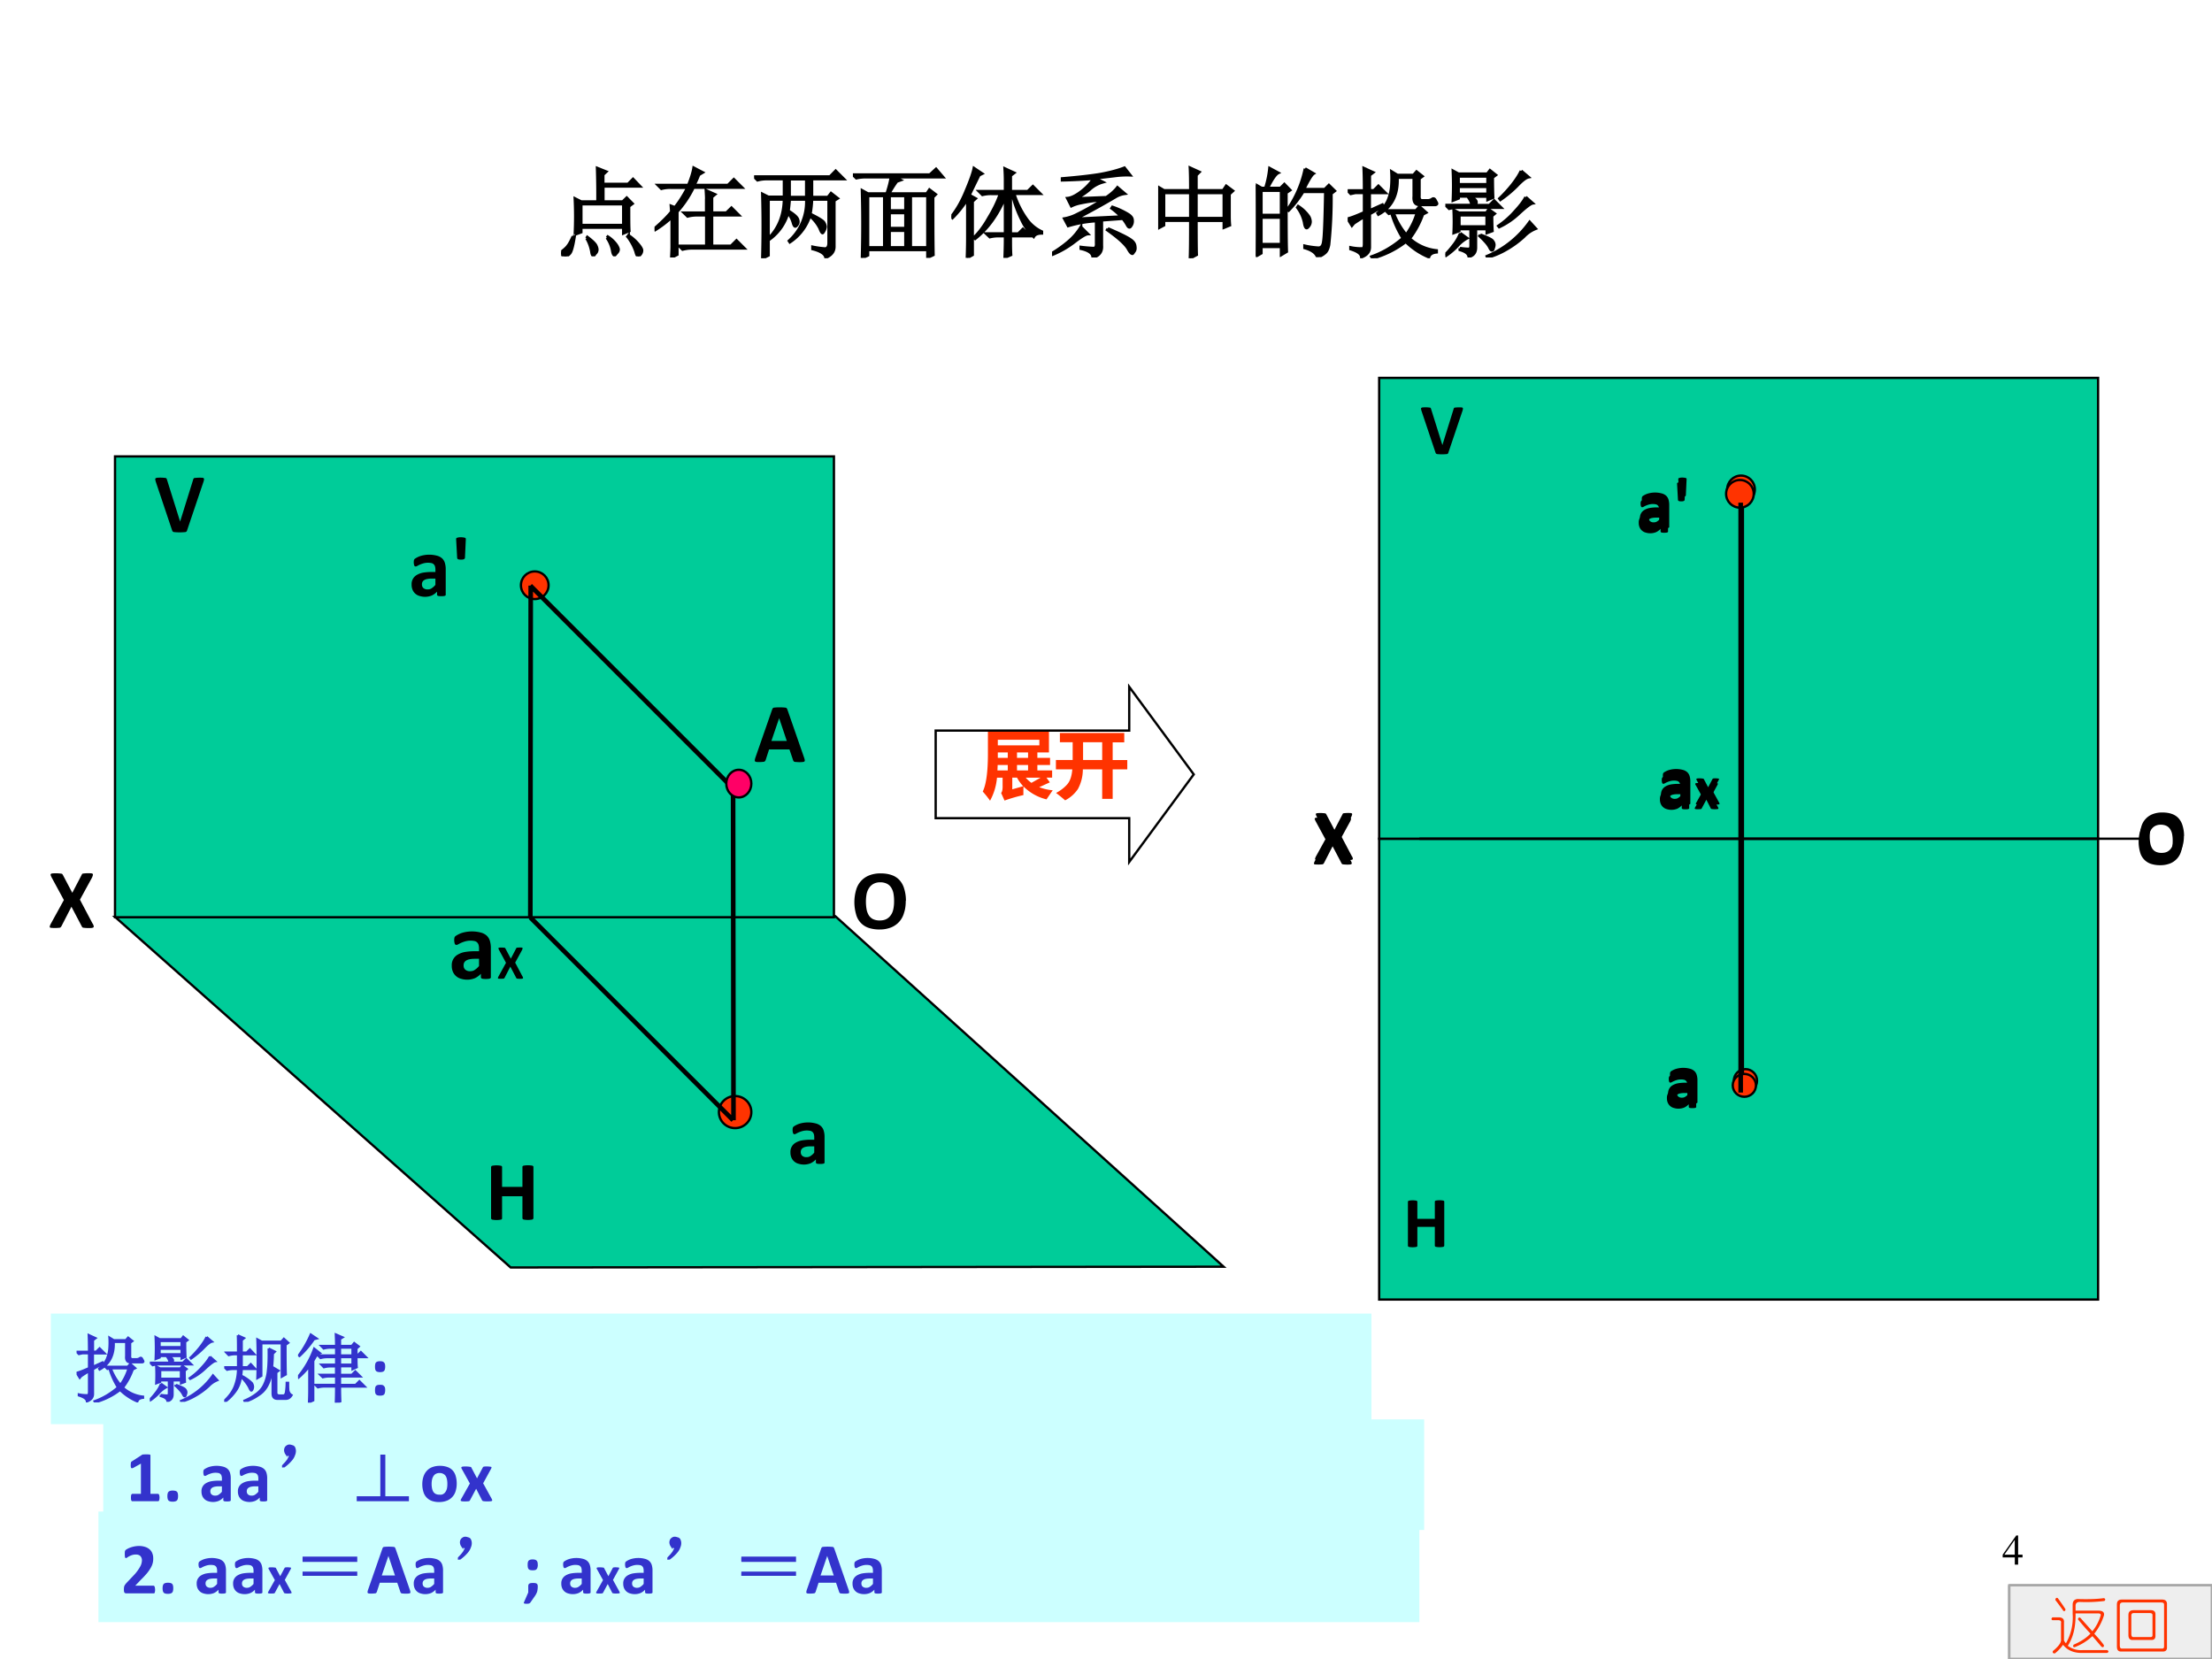 <svg xmlns="http://www.w3.org/2000/svg" xmlns:xlink="http://www.w3.org/1999/xlink" width="960" height="720" viewBox="0 0 720 540"><rect x="0" y="0" width="720" height="540" fill="#333333" stroke="none"/><g data-name="Artifact"><clipPath id="a"><path fill-rule="evenodd" d="M0 540h720V0H0Z"/></clipPath><g clip-path="url(#a)"><path fill="#fff" fill-rule="evenodd" d="M0 540h720V0H0Z"/></g></g><g data-name="P"><path fill="#0c9" fill-rule="evenodd" d="m37.44 298.45 128.78 114.11 232.06-.25L271.87 298.2l-234.43.25Z"/><path fill="none" stroke="#000" stroke-miterlimit="10" stroke-width=".75" d="m37.44 298.45 128.78 114.11 232.06-.25L271.87 298.2l-234.43.25Z"/></g><g data-name="P"><path fill="#0c9" fill-rule="evenodd" d="M37.44 298.56h234v-150h-234Z"/><path fill="none" stroke="#000" stroke-miterlimit="10" stroke-width=".75" d="M37.44 298.56h234v-150h-234Z"/></g><g data-name="Span"><clipPath id="b"><path fill-rule="evenodd" d="M0 540h720V0H0Z"/></clipPath><g clip-path="url(#b)"><symbol id="c"><path d="M.493.02A.013.013 0 0 0 .49.013.02.02 0 0 0 .48.005a.266.266 0 0 0-.102 0 .024.024 0 0 0-.01.007.014.014 0 0 0-.003.009v.255H.128V.02A.014.014 0 0 0 .125.01a.02.02 0 0 0-.01-.006.271.271 0 0 0-.102 0 .024.024 0 0 0-.01.007A.014.014 0 0 0 0 .02v.596l.003.009a.024.024 0 0 0 .01.006.28.28 0 0 0 .102 0 .02.02 0 0 0 .01-.006.014.014 0 0 0 .003-.009V.385h.237v.232c0 .003 0 .006.003.009a.024.024 0 0 0 .01.006.285.285 0 0 0 .102 0A.02.02 0 0 0 .49.626.013.013 0 0 0 .493.617V.021Z"/></symbol><use xlink:href="#c" transform="matrix(27.96 0 0 -27.96 159.845 397.092)"/></g></g><g data-name="Span"><clipPath id="d"><path fill-rule="evenodd" d="M0 540h720V0H0Z"/></clipPath><g clip-path="url(#d)"><symbol id="e"><path d="M.372.025A.044.044 0 0 0 .366.012.027.027 0 0 0 .353.004a.64.64 0 0 0-.137 0 .043.043 0 0 0-.01.005A.025.025 0 0 0 .2.016a.097.097 0 0 0-.004.01l-.188.56a.17.17 0 0 0-.007.029C0 .622 0 .627.006.63c.004.003.01.006.02.006A.439.439 0 0 0 .123.633C.127.632.13.63.132.626A.062.062 0 0 0 .137.614L.29.126l.151.485c.001.006.003.01.005.014a.02.02 0 0 0 .01.008.517.517 0 0 0 .091.003C.556.636.562.633.565.63.568.625.57.62.568.613A.16.16 0 0 0 .561.586L.372.026Z"/></symbol><use xlink:href="#e" transform="matrix(27.96 0 0 -27.96 50.517 173.292)"/></g></g><g data-name="Span"><clipPath id="f"><path fill-rule="evenodd" d="M0 540h720V0H0Z"/></clipPath><g clip-path="url(#f)"><symbol id="g"><path d="M.598.334c0-.052-.006-.099-.02-.14A.253.253 0 0 0 .425.023.355.355 0 0 0 .295 0a.395.395 0 0 0-.13.019.225.225 0 0 0-.146.16A.512.512 0 0 0 .02.46a.254.254 0 0 0 .153.17.353.353 0 0 0 .132.023c.048 0 .09-.006.127-.019A.22.22 0 0 0 .523.577a.251.251 0 0 0 .056-.1A.472.472 0 0 0 .6.334M.462.328a.479.479 0 0 1-.007.09.19.19 0 0 1-.027.07.123.123 0 0 1-.05.045A.17.17 0 0 1 .3.549.158.158 0 0 1 .22.53a.143.143 0 0 1-.05-.048.2.2 0 0 1-.028-.07.507.507 0 0 1 0-.177.2.2 0 0 1 .026-.07.123.123 0 0 1 .05-.045.18.18 0 0 1 .078-.015c.032 0 .058.006.08.018a.142.142 0 0 1 .05.047c.014.02.023.044.028.07a.428.428 0 0 1 .008.087Z"/></symbol><use xlink:href="#g" transform="matrix(27.96 0 0 -27.96 278.102 302.544)"/></g></g><g data-name="Span"><clipPath id="h"><path fill-rule="evenodd" d="M0 540h720V0H0Z"/></clipPath><g clip-path="url(#h)"><symbol id="i"><path d="M.502.051A.13.13 0 0 0 .513.024C.515.017.514.012.51.008.506.005.5.002.49.001a.47.47 0 0 0-.1.003.024.024 0 0 0-.01.006.035.035 0 0 0-.006.01l-.12.228L.137.02A.046.046 0 0 0 .129.01.024.024 0 0 0 .12.004.5.5 0 0 0 .022.002c-.01 0-.016.003-.02.006C.002.012 0 .018.003.024A.146.146 0 0 0 .014.05l.152.276-.141.26a.229.229 0 0 0-.012.027C.01.621.012.627.015.63.02.633.026.636.036.636a.477.477 0 0 0 .1-.003C.143.632.147.63.148.627a.046.046 0 0 0 .007-.01L.264.41l.109.209a.064.064 0 0 0 .005.01.02.02 0 0 0 .01.005.478.478 0 0 0 .093.003c.01 0 .016-.003.02-.006C.505.626.505.62.503.614a.154.154 0 0 0-.01-.028L.353.33.501.05Z"/></symbol><use xlink:href="#i" transform="matrix(27.96 0 0 -27.96 16.15 302.072)"/></g></g><g data-name="P"><path fill="#f30" fill-rule="evenodd" d="M169.56 190.5c0-2.49 2.01-4.5 4.5-4.5s4.5 2.01 4.5 4.5-2.01 4.5-4.5 4.5-4.5-2.01-4.5-4.5Z"/><path fill="none" stroke="#000" stroke-miterlimit="10" stroke-width=".75" d="M169.56 190.5c0-2.49 2.01-4.5 4.5-4.5s4.5 2.01 4.5 4.5-2.01 4.5-4.5 4.5-4.5-2.01-4.5-4.5Z"/></g><g data-name="P"><path fill="#f30" fill-rule="evenodd" d="M234 361.98c0-2.88 2.36-5.22 5.28-5.22 2.92 0 5.28 2.34 5.28 5.22s-2.36 5.22-5.28 5.22c-2.92 0-5.28-2.34-5.28-5.22Z"/><path fill="none" stroke="#000" stroke-miterlimit="10" stroke-width=".75" d="M234 361.98c0-2.88 2.36-5.22 5.28-5.22 2.92 0 5.28 2.34 5.28 5.22s-2.36 5.22-5.28 5.22c-2.92 0-5.28-2.34-5.28-5.22Z"/></g><path fill="none" stroke="#000" stroke-miterlimit="10" stroke-width="1.5" d="m172.62 190.62 66 66M238.62 256.62l.13 108M238.62 364.62l-66-66M172.62 298.62l.13-108" data-name="P"/><g data-name="Span"><clipPath id="j"><path fill-rule="evenodd" d="M0 540h720V0H0Z"/></clipPath><g clip-path="url(#j)"><symbol id="k"><path d="M.738 0H.562L.505.173H.23L.175 0H0l.277.756h.19L.736 0m-.27.298L.381.56A.291.291 0 0 0 .37.626H.365A.28.28 0 0 0 .352.562L.266.298h.201Z"/></symbol><use xlink:href="#k" fill="#33c" transform="matrix(27.96 0 0 -27.96 35.876 457.824)"/></g></g><g data-name="Span"><clipPath id="l"><path fill-rule="evenodd" d="M0 540h720V0H0Z"/></clipPath><g clip-path="url(#l)"><symbol id="m"><path d="M.11.688H.4v.284h.138V.89h.41V.767h-.41V.688h.33v-.37H.11v.37M.726.57H.253V.437h.473v.132M.849.296C.889.218.927.14.962.062L.84.014C.8.102.765.18.73.247L.85.296M.115.288l.12-.05A3.635 3.635 0 0 0 .115 0L0 .06c.045.08.083.156.115.228M.624.281A4.09 4.09 0 0 0 .71.076L.582.037C.558.108.532.177.504.243l.12.038m-.23-.01c.03-.08.055-.15.074-.21L.34.03C.314.116.29.186.27.24L.394.27Z"/></symbol><symbol id="n"><path d="M.143.95.288.926.244.794H.41v-.19C.463.69.513.807.56.95L.696.916A2.43 2.43 0 0 0 .65.789h.252L.891.227A.472.472 0 0 0 .874.1a.134.134 0 0 0-.04-.06A.154.154 0 0 0 .76.01 1.593 1.593 0 0 0 .55 0a.852.852 0 0 1-.036.147C.562.145.614.143.667.143c.016 0 .03.001.041.005.011.004.02.009.028.016A.057.057 0 0 1 .75.19a.97.97 0 0 1 .006.12l.005.2.002.151h-.17A2.121 2.121 0 0 0 .525.527c-.03.02-.069.04-.115.06V.006H.274v.07H.136V0H0v.794h.103c.019.064.032.116.04.155M.274.666H.136V.499h.138v.167M.136.204h.138v.167H.136V.204m.427.339C.61.487.661.419.715.339L.592.257C.542.338.495.407.45.465l.113.078Z"/></symbol><symbol id="o"><path d="M.955.73A3.014 3.014 0 0 0 .703.507.974.974 0 0 1 .976.232 1.185 1.185 0 0 1 .894.094a1.037 1.037 0 0 0-.328.42v-.35c0-.045-.01-.08-.03-.107A.124.124 0 0 0 .455.01 1.293 1.293 0 0 0 .264 0C.254.055.242.105.229.152.275.147.322.145.369.145.408.145.43.17.43.22v.727h.135V.785a1.32 1.32 0 0 1 .07-.163c.08.07.149.14.208.205L.955.73M.38.742V.624a.946.946 0 0 0-.31-.547A1.177 1.177 0 0 1 0 .215c.118.1.202.234.25.398H.033v.13H.38Z"/></symbol><symbol id="p"><path d="M0 .433h.397V.79H.043V.92h.863V.79h-.36V.433h.403v-.13H.546V0H.397v.304H0v.129m.057.27.102.07C.222.7.286.618.354.53L.235.452C.17.552.11.635.057.703m.851-.01A4.741 4.741 0 0 0 .69.45L.59.53C.666.608.734.69.794.771L.908.693Z"/></symbol><symbol id="q"><path d="M.014.795h.105v.172h.126V.795H.34V.668H.245V.521L.333.54A1.724 1.724 0 0 1 .329.412L.245.392V.137A.155.155 0 0 0 .22.047C.202.022.143.01.042.007a1.942 1.942 0 0 1-.033.134.742.742 0 0 1 .056-.003c.023 0 .037.003.044.01.007.006.01.019.01.038V.36L.014.334 0 .474l.12.022v.172H.013v.127M.966.738A1.507 1.507 0 0 1 .94.618H.82C.784.617.758.625.74.643.723.66.715.687.715.723v.092H.558A.268.268 0 0 0 .43.573a2.845 2.845 0 0 1-.104.084.23.23 0 0 1 .085.09.46.46 0 0 1 .02.188h.41V.782c0-.024.01-.038.026-.041A.535.535 0 0 1 .966.738M.91.566V.448A.774.774 0 0 0 .748.224 1.05 1.05 0 0 1 .97.136a2.048 2.048 0 0 1-.097-.13 1.055 1.055 0 0 0-.238.127A1.125 1.125 0 0 0 .36 0C.341.03.313.07.273.124.37.15.454.183.525.222.475.269.43.32.39.379l.105.064A.701.701 0 0 1 .636.297a.51.51 0 0 1 .123.148H.365v.121h.546Z"/></symbol><symbol id="r"><path d="M.578.768C.682.825.777.89.861.966L.95.874C.848.787.75.714.651.655a1.344 1.344 0 0 1-.073.113M.014.587H.25l-.011.04H.055V.93h.503V.627H.365L.37.587h.241V.493H.014v.094m.435.267H.164V.813H.45v.04m0-.15v.041H.164v-.04H.45M.58.455c.11.068.216.152.316.252l.09-.093A2.421 2.421 0 0 0 .656.342C.632.382.606.42.578.456M0 .101c.052.043.1.091.143.143l.08-.063A1.526 1.526 0 0 0 .168.119L.221.115c.027 0 .04.018.04.055v.076H.073v.211h.469v-.21H.373V.13A.127.127 0 0 0 .356.059.07.07 0 0 0 .311.026.72.72 0 0 0 .183.021a1.604 1.604 0 0 1-.02.093A1.693 1.693 0 0 0 .07.024L0 .1m.432.226v.049h-.25V.327h.25M.403.181l.07.064A4.79 4.79 0 0 0 .59.138C.696.214.796.303.89.405L.984.31A2.28 2.28 0 0 0 .643 0a1.28 1.28 0 0 1-.078.104L.515.059C.478.105.44.146.404.18Z"/></symbol><use xlink:href="#m" fill="#33c" transform="matrix(27.96 0 0 -27.96 57.23 461.77)"/><use xlink:href="#n" fill="#33c" transform="matrix(27.96 0 0 -27.96 86.146 461.196)"/><use xlink:href="#o" fill="#33c" transform="matrix(27.96 0 0 -27.96 112.905 461.196)"/><use xlink:href="#p" fill="#33c" transform="matrix(27.96 0 0 -27.96 141.357 461.36)"/><use xlink:href="#q" fill="#33c" transform="matrix(27.96 0 0 -27.96 168.989 461.606)"/><use xlink:href="#r" fill="#33c" transform="matrix(27.96 0 0 -27.96 196.73 461.77)"/></g></g><g data-name="Span"><clipPath id="s"><path fill-rule="evenodd" d="M0 540h720V0H0Z"/></clipPath><g clip-path="url(#s)"><symbol id="t"><path d="M-2147483500-2147483500Z"/></symbol><use xlink:href="#t" fill="#33c" transform="matrix(27.96 0 0 -27.96 60043638000 -60043638000)"/></g></g><g data-name="Span"><clipPath id="u"><path fill-rule="evenodd" d="M0 540h720V0H0Z"/></clipPath><g clip-path="url(#u)"><symbol id="v"><path d="M1.08 0H0v.111h1.08V0Z"/></symbol><use xlink:href="#v" fill="#33c" transform="matrix(27.96 0 0 -27.96 233.14 451.285)"/><use xlink:href="#v" fill="#33c" transform="matrix(27.96 0 0 -27.96 263.38 451.285)"/></g></g><g data-name="Span"><clipPath id="w"><path fill-rule="evenodd" d="M0 540h720V0H0Z"/></clipPath><g clip-path="url(#w)"><symbol id="x"><path d="M.398.026a.013.013 0 0 0-.005-.01A.032.032 0 0 0 .377.01a.178.178 0 0 0-.03-.002.19.19 0 0 0-.033.002A.027.027 0 0 0 .3.016a.015.015 0 0 0-.004.01v.035A.197.197 0 0 0 .235.016.21.21 0 0 0 .095.01a.124.124 0 0 0-.083.07A.15.15 0 0 0 0 .143a.121.121 0 0 0 .06.112.22.22 0 0 0 .073.027C.163.287.196.29.235.29h.042v.026a.129.129 0 0 1-.004.036.055.055 0 0 1-.04.041A.205.205 0 0 1 .14.391a.32.32 0 0 1-.073-.03.044.044 0 0 0-.02-.007.016.016 0 0 0-.01.003.029.029 0 0 0-.007.01.132.132 0 0 0-.003.06.035.035 0 0 0 .01.016A.262.262 0 0 0 .1.475.35.35 0 0 0 .293.48a.144.144 0 0 0 .06-.03.118.118 0 0 0 .034-.054.25.25 0 0 0 .01-.078V.026m-.12.187H.23A.252.252 0 0 1 .18.208.097.097 0 0 1 .146.195a.056.056 0 0 1-.02-.021A.065.065 0 0 1 .12.146C.12.127.126.113.137.103A.07.07 0 0 1 .186.087C.203.087.219.09.233.1.248.11.263.122.277.14v.074Z"/></symbol><use xlink:href="#x" fill="#33c" transform="matrix(27.96 0 0 -27.96 294.61 458.138)"/></g></g><g data-name="Span"><clipPath id="y"><path fill-rule="evenodd" d="M0 540h720V0H0Z"/></clipPath><g clip-path="url(#y)"><use xlink:href="#k" fill="#33c" transform="matrix(27.96 0 0 -27.96 35.876 508.224)"/></g></g><g data-name="Span"><clipPath id="z"><path fill-rule="evenodd" d="M0 540h720V0H0Z"/></clipPath><g clip-path="url(#z)"><symbol id="A"><path d="M0 .134h.143v.483h.144V.134h.17v.59H.038v.133h.886V.724H.604V.51H.89V.377H.604V.134h.353V0H0v.134Z"/></symbol><symbol id="B"><path d="M0 .91h.942V.8H.527A3.156 3.156 0 0 0 .482.705h.409V0H.766v.05H.178V0H.053v.704h.274c.012.03.024.063.035.097H0v.11M.766.595H.675V.159h.09v.437M.179.159h.086v.437H.178V.159m.209.358h.165v.079H.387v-.08m0-.177h.165v.079H.387v-.08m0-.179h.165V.24H.387V.16Z"/></symbol><use xlink:href="#m" fill="#33c" transform="matrix(27.96 0 0 -27.96 57.23 512.17)"/><use xlink:href="#n" fill="#33c" transform="matrix(27.96 0 0 -27.96 86.146 511.596)"/><use xlink:href="#A" fill="#33c" transform="matrix(27.96 0 0 -27.96 113.233 510.64)"/><use xlink:href="#B" fill="#33c" transform="matrix(27.96 0 0 -27.96 141.384 511.842)"/><use xlink:href="#q" fill="#33c" transform="matrix(27.96 0 0 -27.96 168.989 512.006)"/><use xlink:href="#r" fill="#33c" transform="matrix(27.96 0 0 -27.96 196.73 512.17)"/></g></g><g data-name="Span"><clipPath id="C"><path fill-rule="evenodd" d="M0 540h720V0H0Z"/></clipPath><g clip-path="url(#C)"><use xlink:href="#t" fill="#33c" transform="matrix(27.96 0 0 -27.96 60043638000 -60043638000)"/></g></g><g data-name="Span"><clipPath id="D"><path fill-rule="evenodd" d="M0 540h720V0H0Z"/></clipPath><g fill="#33c" clip-path="url(#D)"><use xlink:href="#v" transform="matrix(27.96 0 0 -27.96 233.14 501.685)"/><use xlink:href="#v" transform="matrix(27.96 0 0 -27.96 263.38 501.685)"/></g></g><g data-name="Span"><clipPath id="E"><path fill-rule="evenodd" d="M0 540h720V0H0Z"/></clipPath><g clip-path="url(#E)"><use xlink:href="#x" fill="#33c" transform="matrix(27.96 0 0 -27.96 294.61 508.538)"/></g></g><g data-name="Span"><clipPath id="F"><path fill-rule="evenodd" d="M0 540h720V0H0Z"/></clipPath><g clip-path="url(#F)"><symbol id="G"><path d="M.196.234.098 0H0l.06.234h.136Z"/></symbol><use xlink:href="#G" fill="#33c" transform="matrix(27.96 0 0 -27.96 309.12 493.261)"/></g></g><g data-name="P"><path fill="#f06" fill-rule="evenodd" d="M236.4 255.06c0-2.49 1.83-4.5 4.08-4.5s4.08 2.01 4.08 4.5-1.83 4.5-4.08 4.5-4.08-2.01-4.08-4.5Z"/><path fill="none" stroke="#000" stroke-miterlimit="10" stroke-width=".75" d="M236.4 255.06c0-2.49 1.83-4.5 4.08-4.5s4.08 2.01 4.08 4.5-1.83 4.5-4.08 4.5-4.08-2.01-4.08-4.5Z"/></g><g data-name="Span"><clipPath id="H"><path fill-rule="evenodd" d="M0 540h720V0H0Z"/></clipPath><g clip-path="url(#H)"><symbol id="I"><path d="M.103.02C.103.018.103.015.1.012A.017.017 0 0 0 .093.005.058.058 0 0 0 .078 0a.185.185 0 0 0-.043 0 .058.058 0 0 0-.013.004.017.017 0 0 0-.008.007.025.025 0 0 0-.002.009L0 .239c0 .003 0 .006.003.009a.024.024 0 0 0 .01.006l.018.004A.211.211 0 0 0 .1.254a.02.02 0 0 0 .01-.006.013.013 0 0 0 .003-.01L.103.022Z"/></symbol><use xlink:href="#x" transform="matrix(27.96 0 0 -27.96 133.98 194.284)"/><use xlink:href="#I" transform="matrix(27.96 0 0 -27.96 148.466 182.12)"/></g></g><g data-name="Span"><clipPath id="J"><path fill-rule="evenodd" d="M0 540h720V0H0Z"/></clipPath><g clip-path="url(#J)"><use xlink:href="#x" transform="matrix(27.96 0 0 -27.96 257.29 379.084)"/></g></g><g data-name="Span"><clipPath id="K"><path fill-rule="evenodd" d="M0 540h720V0H0Z"/></clipPath><g clip-path="url(#K)"><symbol id="L"><path d="M.575.05A.17.17 0 0 0 .582.024C.583.016.582.01.578.007.575.004.568.002.56.001a.373.373 0 0 0-.077 0 .1.1 0 0 0-.02.002.02.02 0 0 0-.01.007.033.033 0 0 0-.006.01L.404.147H.167L.127.023A.039.039 0 0 0 .12.012a.021.021 0 0 0-.01-.008.46.46 0 0 0-.089-.003C.014.002.008.005.004.008.001.012 0 .018.001.024a.16.16 0 0 0 .007.028l.195.56c.002.006.004.01.007.013a.022.022 0 0 0 .012.008.65.65 0 0 0 .136 0C.365.632.37.63.372.625A.044.044 0 0 0 .38.611L.575.05m-.29.463L.194.246h.179l-.09.268Z"/></symbol><use xlink:href="#L" transform="matrix(27.984 0 0 -27.984 245.658 248.052)"/></g></g><g data-name="Span"><clipPath id="M"><path fill-rule="evenodd" d="M0 540h720V0H0Z"/></clipPath><g clip-path="url(#M)"><use xlink:href="#x" transform="matrix(32.04 0 0 -32.04 147.05 318.91)"/></g></g><g data-name="Span"><clipPath id="N"><path fill-rule="evenodd" d="M0 540h720V0H0Z"/></clipPath><g clip-path="url(#N)"><use xlink:href="#i" transform="matrix(15.96 0 0 -15.96 162.053 318.597)"/></g></g><g data-name="Span"><clipPath id="O"><path fill-rule="evenodd" d="M0 540h720V0H0Z"/></clipPath><g clip-path="url(#O)"><symbol id="P"><path d="M.203.531V.316h.43v.215h-.43M.141.223a3.707 3.707 0 0 1 0 .363L.203.555h.168a8.9 8.9 0 0 1-.004.34l.09-.036L.426.83V.733H.68l.05.051L.8.711H.427V.555h.199l.04.039.058-.059L.688.508c0-.123 0-.206.003-.25L.633.234v.059h-.43V.246L.141.223M.12.203h.016C.12.102.104.043.086.027.07.01.056 0 .043 0 .035 0 .026.004.016.012.006.017 0 .023 0 .032c0 .007.007.016.02.027.023.018.04.035.05.05.013.016.03.047.051.094m.137-.02.008.012C.32.154.35.124.356.105A.09.09 0 0 0 .366.07a.052.052 0 0 0-.02-.043C.338.014.332.007.329.007c-.01 0-.017.014-.02.04a.405.405 0 0 1-.05.137m.207.004.008.011a.313.313 0 0 0 .09-.086C.576.093.582.078.582.07.582.057.576.044.562.031.552.018.546.011.543.011.533.012.525.028.52.06a.327.327 0 0 1-.055.129m.21.011.009.012A.441.441 0 0 0 .789.117C.81.091.82.072.82.06a.063.063 0 0 0-.015-.04C.795.008.788 0 .785 0c-.01 0-.02.016-.027.047a.521.521 0 0 1-.082.152Z"/></symbol><symbol id="Q"><path d="M.172.465.168.523.207.508C.251.562.294.63.336.71H.164A.355.355 0 0 1 .07.699L.035.734h.309c.028.07.047.13.054.176l.09-.047L.45.84A.904.904 0 0 0 .402.734h.344l.059.059.082-.082H.395A1.056 1.056 0 0 0 .23.465V.03L.172 0c.002.042.004.08.004.113V.41A1.077 1.077 0 0 0 .008.281L0 .293c.078.068.135.125.172.172m.355.117C.527.6.526.632.523.68l.09-.04L.582.614v-.16H.73l.051.05L.855.43H.582V.117h.195l.055.055L.91.094H.38A.355.355 0 0 1 .285.082L.25.117h.277V.43H.43A.355.355 0 0 1 .336.418L.3.453h.226v.129Z"/></symbol><symbol id="R"><path d="M.145.598V.03L.085 0a11.778 11.778 0 0 1 0 .652l.06-.03h.16v.183H.129A.355.355 0 0 1 .035.793L0 .828h.77l.058.059L.91.805H.586V.62H.75l.031.04.067-.052L.813.586V.117c0-.05-.03-.086-.086-.11C.72.045.677.074.594.095v.02A.944.944 0 0 1 .723.097C.746.1.758.12.758.156v.442H.586A1 1 0 0 0 .57.449C.66.405.706.375.71.36A.092.092 0 0 0 .724.32.097.097 0 0 0 .71.277C.703.264.698.257.695.257.688.258.678.273.668.302A.392.392 0 0 1 .566.43.505.505 0 0 0 .363.164L.355.176a.531.531 0 0 1 .176.422H.36A2.228 2.228 0 0 0 .348.48C.408.444.44.414.445.39.451.37.448.354.437.34.43.33.423.324.418.324.41.324.402.337.395.364A.27.27 0 0 1 .344.46a.497.497 0 0 0-.18-.262L.156.211c.097.102.146.23.149.387h-.16m.214.207V.62h.172v.184H.36Z"/></symbol><symbol id="S"><path d="M.371.277V.105h.164v.172H.371M.344.652c.02.06.035.116.043.168h-.25A.389.389 0 0 1 .035.81L0 .844h.781l.063.058.07-.082H.426L.484.79.445.776A1.19 1.19 0 0 1 .367.652H.75l.027.04L.84.644.813.617c0-.234 0-.43.003-.586L.758.004v.078H.152V.027L.094 0a12.607 12.607 0 0 1 0 .684L.152.652h.192M.152.63V.105H.32V.63H.152m.434 0V.105h.172V.63H.586m-.215 0V.48h.164V.63H.371m0-.172V.301h.164v.156H.371Z"/></symbol><symbol id="T"><path d="M.16 0c.003.083.004.148.004.195v.403A1.046 1.046 0 0 0 .012.406L0 .418c.06.075.11.165.152.27.045.106.07.18.078.222L.312.855.282.84A26.303 26.303 0 0 1 .183.637L.246.602.215.574V.031L.16 0m.442.184c0-.05 0-.1.003-.153L.543.004c.003.083.004.14.004.168v.05H.484A.355.355 0 0 1 .391.212L.355.246h.192v.375A1.134 1.134 0 0 0 .41.371.905.905 0 0 0 .242.195L.23.207c.05.047.1.113.149.2C.43.491.47.573.496.651H.41A.355.355 0 0 1 .316.641L.281.676h.266v.117c0 .026-.001.064-.004.113L.637.863.602.836v-.16h.175l.051.05.074-.074H.637A.902.902 0 0 1 .77.387.382.382 0 0 1 .918.266V.25C.876.25.849.238.836.215a.545.545 0 0 0-.121.168 1.274 1.274 0 0 0-.098.27H.602V.245H.68l.047.047.07-.07H.602v-.04Z"/></symbol><symbol id="U"><path d="M.719.395.504.379V.12C.509.06.479.018.414 0c0 .042-.04.072-.121.09v.015A1.55 1.55 0 0 1 .422.094c.02 0 .03.018.027.054v.223a1.27 1.27 0 0 1-.285-.05L.125.394A.45.45 0 0 1 .258.44c.062.03.148.077.258.145a1.762 1.762 0 0 1-.22-.031.391.391 0 0 1-.1-.032l-.04.079C.193.604.237.625.29.664a.597.597 0 0 1 .133.137 5.59 5.59 0 0 0-.32-.016v.016c.156.013.283.027.382.043.1.018.183.04.25.066L.793.836a.935.935 0 0 1-.16-.008L.437.805l.079-.04A.329.329 0 0 1 .379.688a.686.686 0 0 0-.137-.09L.551.61C.6.643.638.677.664.711L.738.648A.248.248 0 0 1 .641.613 7.882 7.882 0 0 0 .238.391l.465.023A.788.788 0 0 1 .605.5l.008.012a.786.786 0 0 0 .153-.07c.033-.019.05-.04.05-.063A.08.08 0 0 0 .801.32C.79.302.779.303.766.324a.41.41 0 0 1-.047.07M.566.294C.69.241.764.204.793.183.824.164.841.14.843.114.847.09.844.072.833.06.824.046.819.039.816.039.803.04.79.055.773.086.747.133.676.198.56.28l.007.012M.293.309l.07-.07C.343.238.3.213.234.163A.961.961 0 0 0 .008.031L0 .043C.057.077.112.116.164.16A.613.613 0 0 1 .293.31Z"/></symbol><symbol id="V"><path d="M.387.664V.406h.281v.258H.387M.328.687C.328.79.327.867.324.918L.418.875.387.844V.688H.66l.031.046.067-.05L.723.652V.426c0-.029.001-.059.004-.09L.668.312v.07H.387C.387.186.388.07.39.036L.324 0c.003.06.004.188.004.383h-.27V.336L0 .305a4.715 4.715 0 0 1 0 .418L.059.688h.27M.058.663V.406h.27v.258h-.27Z"/></symbol><symbol id="W"><path d="M.055.676v-.25h.203v.25H.055m0-.274V.13h.203v.273H.055m.254.25c0-.304 0-.504.004-.597L.258.023v.082H.055V.04L0 .008a17.08 17.08 0 0 1 0 .726L.059.7h.039A.98.98 0 0 1 .14.902L.227.855C.2.842.165.79.12.7H.25l.04.04.058-.06-.04-.027M.5.898l.086-.05C.566.835.533.78.488.688H.7L.742.73.801.672.766.645a4.532 4.532 0 0 0-.024-.52C.734.085.722.059.703.043A.213.213 0 0 0 .625 0C.612.042.569.073.496.094v.02a.82.82 0 0 1 .14-.02c.03 0 .046.022.051.066.008.044.015.212.02.504H.48A1.06 1.06 0 0 0 .332.473L.32.48A1.113 1.113 0 0 1 .5.898M.43.516A.375.375 0 0 0 .54.41.12.12 0 0 0 .554.363.073.073 0 0 0 .539.316C.53.303.521.296.516.296c-.01 0-.019.02-.024.056a.383.383 0 0 1-.07.152L.43.516Z"/></symbol><symbol id="X"><path d="M.816.586A.08.08 0 0 1 .86.602C.872.609.883.604.891.586.9.57.906.56.906.555.906.549.901.545.891.543H.73C.686.543.667.572.672.629V.82H.504C.512.643.448.518.312.445L.305.457c.057.05.093.098.11.145a.456.456 0 0 1 .03.14C.448.79.448.835.445.88L.504.844h.164l.031.035.059-.047L.727.809V.637C.724.603.734.586.757.586h.06M.386.484h.308l.035.04.067-.06L.762.446A.876.876 0 0 0 .629.2.48.48 0 0 1 .902.078V.062C.858.058.832.04.824.012A.738.738 0 0 0 .59.168.966.966 0 0 0 .25 0L.242.016C.354.055.46.117.56.203.509.286.47.373.445.461L.418.453.387.484M.465.461A.755.755 0 0 1 .594.238a.71.71 0 0 1 .11.223h-.24M0 .402c.023.003.08.024.168.063v.2h-.09L.031.655 0 .687h.168C.168.773.167.85.164.914L.258.871.223.844V.688h.043l.046.046.07-.07h-.16v-.18l.13.059.007-.016L.223.45V.113C.223.066.195.033.14.012.138.046.1.072.03.094v.015A.529.529 0 0 1 .148.098c.013 0 .02.015.02.047v.277A2.106 2.106 0 0 1 .062.355L.043.332 0 .402Z"/></symbol><symbol id="Y"><path d="M.48.813C.48.716.482.647.484.609L.43.586V.62H.246C.286.603.307.586.313.571.318.556.313.543.3.53h.148l.047.047.07-.07H.133A.355.355 0 0 1 .039.496L.004.531h.262c.002.021-.01.051-.04.09H.134v-.02L.078.579a3.208 3.208 0 0 1 0 .3l.055-.03h.293l.027.035.059-.047L.48.813M.133.824V.742H.43v.082H.133m0-.105V.645H.43v.074H.133M.148.094A.637.637 0 0 1 .23.086C.25.083.258.096.258.12V.29H.14V.27L.086.25a2.444 2.444 0 0 1 0 .23L.14.453h.277l.023.035L.5.445.473.422C.473.367.474.316.477.27L.422.25v.04H.309V.104C.31.053.288.021.239.008.235.039.205.062.148.078v.016m.003.152L.22.196A.363.363 0 0 1 .125.12.68.68 0 0 0 .008.02L0 .03c.023.021.05.052.082.094a.462.462 0 0 1 .07.121M.355.23C.431.202.473.181.48.168a.063.063 0 0 0 .016-.04.096.096 0 0 0-.008-.034C.486.08.48.074.473.074c-.008 0-.016.01-.024.028a.257.257 0 0 1-.035.05.788.788 0 0 1-.066.067L.355.23m-.214.2V.313h.28V.43h-.28M.77.879.844.816C.818.811.779.781.727.726a1.173 1.173 0 0 0-.168-.14L.55.598c.041.039.083.084.125.136.041.052.073.1.094.145M.816.613l.07-.062C.867.548.82.514.75.449A.754.754 0 0 0 .547.31L.539.32a.897.897 0 0 1 .172.153c.05.054.085.101.105.14M.856.36.917.293A.33.33 0 0 1 .797.211.996.996 0 0 0 .613.078.8.8 0 0 0 .426 0L.422.012A1.007 1.007 0 0 1 .856.36Z"/></symbol><use xlink:href="#P" transform="matrix(32.064 0 0 -32.064 182.64 83.435)"/><use xlink:href="#Q" transform="matrix(32.064 0 0 -32.064 213.047 83.81)"/><use xlink:href="#R" transform="matrix(32.064 0 0 -32.064 245.458 84.061)"/><use xlink:href="#S" transform="matrix(32.064 0 0 -32.064 277.618 83.936)"/><use xlink:href="#T" transform="matrix(32.064 0 0 -32.064 309.652 83.936)"/><use xlink:href="#U" transform="matrix(32.064 0 0 -32.064 342.439 83.81)"/><use xlink:href="#V" transform="matrix(32.064 0 0 -32.064 376.979 84.061)"/><use xlink:href="#W" transform="matrix(32.064 0 0 -32.064 408.763 83.685)"/><use xlink:href="#X" transform="matrix(32.064 0 0 -32.064 438.668 84.061)"/><use xlink:href="#Y" transform="matrix(32.064 0 0 -32.064 470.452 83.81)"/><use xlink:href="#P" fill="none" stroke="#000" stroke-miterlimit="10" stroke-width=".029" transform="matrix(32.064 0 0 -32.064 182.64 83.435)"/><use xlink:href="#Q" fill="none" stroke="#000" stroke-miterlimit="10" stroke-width=".029" transform="matrix(32.064 0 0 -32.064 213.047 83.81)"/><use xlink:href="#R" fill="none" stroke="#000" stroke-miterlimit="10" stroke-width=".029" transform="matrix(32.064 0 0 -32.064 245.458 84.061)"/><use xlink:href="#S" fill="none" stroke="#000" stroke-miterlimit="10" stroke-width=".029" transform="matrix(32.064 0 0 -32.064 277.618 83.936)"/><use xlink:href="#T" fill="none" stroke="#000" stroke-miterlimit="10" stroke-width=".029" transform="matrix(32.064 0 0 -32.064 309.652 83.936)"/><use xlink:href="#U" fill="none" stroke="#000" stroke-miterlimit="10" stroke-width=".029" transform="matrix(32.064 0 0 -32.064 342.439 83.81)"/><use xlink:href="#V" fill="none" stroke="#000" stroke-miterlimit="10" stroke-width=".029" transform="matrix(32.064 0 0 -32.064 376.979 84.061)"/><use xlink:href="#W" fill="none" stroke="#000" stroke-miterlimit="10" stroke-width=".029" transform="matrix(32.064 0 0 -32.064 408.763 83.685)"/><use xlink:href="#X" fill="none" stroke="#000" stroke-miterlimit="10" stroke-width=".029" transform="matrix(32.064 0 0 -32.064 438.668 84.061)"/><use xlink:href="#Y" fill="none" stroke="#000" stroke-miterlimit="10" stroke-width=".029" transform="matrix(32.064 0 0 -32.064 470.452 83.81)"/></g></g><g data-name="P"><path fill="#0c9" fill-rule="evenodd" d="M448.92 423h234V273h-234Z"/><path fill="none" stroke="#000" stroke-miterlimit="10" stroke-width=".75" d="M448.92 423h234V273h-234Z"/></g><g data-name="P"><path fill="#0c9" fill-rule="evenodd" d="M448.92 273h234V123h-234Z"/><path fill="none" stroke="#000" stroke-miterlimit="10" stroke-width=".75" d="M448.92 273h234V123h-234Z"/></g><g data-name="Span"><clipPath id="Z"><path fill-rule="evenodd" d="M0 540h720V0H0Z"/></clipPath><g clip-path="url(#Z)"><use xlink:href="#c" transform="matrix(24 0 0 -24 458.272 405.96)"/></g></g><g data-name="Span"><clipPath id="aa"><path fill-rule="evenodd" d="M0 540h720V0H0Z"/></clipPath><g clip-path="url(#aa)"><use xlink:href="#e" transform="matrix(24.024 0 0 -24.024 462.526 147.89)"/></g></g><g data-name="Span"><clipPath id="ab"><path fill-rule="evenodd" d="M0 540h720V0H0Z"/></clipPath><g clip-path="url(#ab)"><use xlink:href="#g" transform="matrix(24 0 0 -24 696.508 280.13)"/></g></g><g data-name="Span"><clipPath id="ac"><path fill-rule="evenodd" d="M0 540h720V0H0Z"/></clipPath><g clip-path="url(#ac)"><use xlink:href="#i" transform="matrix(24 0 0 -24 428.02 279.93)"/></g></g><g data-name="P"><path fill="#f30" fill-rule="evenodd" d="M562.2 159.3c0-2.49 2.01-4.5 4.5-4.5s4.5 2.01 4.5 4.5-2.01 4.5-4.5 4.5-4.5-2.01-4.5-4.5Z"/><path fill="none" stroke="#000" stroke-miterlimit="10" stroke-width=".75" d="M562.2 159.3c0-2.49 2.01-4.5 4.5-4.5s4.5 2.01 4.5 4.5-2.01 4.5-4.5 4.5-4.5-2.01-4.5-4.5Z"/></g><g data-name="P"><path fill="#f30" fill-rule="evenodd" d="M564.36 351.78c0-2.09 1.69-3.78 3.78-3.78s3.78 1.69 3.78 3.78-1.69 3.78-3.78 3.78-3.78-1.69-3.78-3.78Z"/><path fill="none" stroke="#000" stroke-miterlimit="10" stroke-width=".75" d="M564.36 351.78c0-2.09 1.69-3.78 3.78-3.78s3.78 1.69 3.78 3.78-1.69 3.78-3.78 3.78-3.78-1.69-3.78-3.78Z"/></g><g data-name="Span"><clipPath id="ad"><path fill-rule="evenodd" d="M0 540h720V0H0Z"/></clipPath><g clip-path="url(#ad)"><use xlink:href="#x" transform="matrix(24 0 0 -24 533.802 172.11)"/><use xlink:href="#I" transform="matrix(24 0 0 -24 546.272 161.668)"/></g></g><g data-name="Span"><clipPath id="ae"><path fill-rule="evenodd" d="M0 540h720V0H0Z"/></clipPath><g clip-path="url(#ae)"><use xlink:href="#x" transform="matrix(24.024 0 0 -24.024 542.973 359.38)"/></g></g><g data-name="Span"><clipPath id="af"><path fill-rule="evenodd" d="M0 540h720V0H0Z"/></clipPath><g clip-path="url(#af)"><use xlink:href="#x" transform="matrix(24.024 0 0 -24.024 540.663 262.11)"/></g></g><g data-name="Span"><clipPath id="ag"><path fill-rule="evenodd" d="M0 540h720V0H0Z"/></clipPath><g clip-path="url(#ag)"><symbol id="ah"><path d="M.424.028A.028.028 0 0 0 .428.015C.428.01.425.008.42.005A.058.058 0 0 0 .4.002a.382.382 0 0 0-.094.002.04.04 0 0 0-.012.006.024.024 0 0 0-.005.008L.21.172.127.017A.024.024 0 0 0 .123.01.033.033 0 0 0 .112.003.451.451 0 0 0 .025.001a.045.045 0 0 0-.019.005C.002.008 0 .01 0 .015c0 .003.001.008.004.013l.121.215-.111.2a.043.043 0 0 0-.005.015c0 .005.002.008.006.01.004.003.011.004.02.005A.389.389 0 0 0 .14.467.025.025 0 0 0 .145.459L.222.313.3.46a.019.019 0 0 0 .005.007.022.022 0 0 0 .009.005L.33.474A.368.368 0 0 0 .413.469C.417.467.42.464.418.46A.035.035 0 0 0 .413.444L.305.246l.12-.218Z"/></symbol><use xlink:href="#ah" transform="matrix(18.024 0 0 -18.024 551.992 261.893)"/></g></g><path fill="none" stroke="#000" stroke-miterlimit="10" stroke-width="1.5" d="M566.94 162.06v192" data-name="P"/><g data-name="Span"><clipPath id="ai"><path fill-rule="evenodd" d="M0 540h720V0H0Z"/></clipPath><g clip-path="url(#ai)"><symbol id="aj"><path d="M.91.249.765.183A.677.677 0 0 1 .948.141 5.163 5.163 0 0 1 .864.018a.66.66 0 0 0-.312.175A1.946 1.946 0 0 1 .551.076 2.165 2.165 0 0 1 .295.002L.249.105c.015.015.022.05.02.107v.1H.193A.796.796 0 0 0 .099 0 1.27 1.27 0 0 1 0 .124c.046.095.069.261.07.498v.312h.827v-.28H.74V.58h.172V.484H.74V.41h.2V.313H.863L.909.248M.767.75v.076H.204V.75h.563M.464.58h.15v.074h-.15V.58m-.26 0h.135v.074H.204V.58m.26-.17h.15v.074h-.15V.41m-.265 0h.14v.074H.202L.199.41M.465.313H.4V.154l.148.042a.559.559 0 0 0-.083.115M.66.242l.124.07H.582a.461.461 0 0 1 .077-.07Z"/></symbol><symbol id="ak"><path d="M0 .547h.227v.24H.054v.126h.872V.786H.769v-.24h.198V.42H.769v-.4H.627v.4H.365A.56.56 0 0 0 .298.153.463.463 0 0 0 .125 0a2.248 2.248 0 0 1-.123.1c.06.032.11.07.15.115.04.045.063.113.07.205H0v.127m.368 0h.259v.24H.368v-.24Z"/></symbol><use xlink:href="#aj" fill="#f30" transform="matrix(24.024 0 0 -24.024 319.883 260.624)"/><use xlink:href="#ak" fill="#f30" transform="matrix(24.024 0 0 -24.024 343.696 260.506)"/></g></g><path fill="none" stroke="#000" stroke-miterlimit="10" stroke-width=".75" d="M304.56 237.81h63v-14.25l21 28.5-21 28.5v-14.25h-63Z" data-name="P"/><g data-name="Span"><clipPath id="al"><path fill-rule="evenodd" d="M0 540h720V0H0Z"/></clipPath><g clip-path="url(#al)"><use xlink:href="#g" transform="matrix(24 0 0 -24 696.117 281.62)"/></g></g><g data-name="Span"><clipPath id="am"><path fill-rule="evenodd" d="M0 540h720V0H0Z"/></clipPath><g clip-path="url(#am)"><use xlink:href="#i" transform="matrix(24 0 0 -24 427.66 281.42)"/></g></g><g data-name="P"><path fill="#f30" fill-rule="evenodd" d="M561.84 160.74c0-2.49 2.01-4.5 4.5-4.5s4.5 2.01 4.5 4.5-2.01 4.5-4.5 4.5-4.5-2.01-4.5-4.5Z"/><path fill="none" stroke="#000" stroke-miterlimit="10" stroke-width=".75" d="M561.84 160.74c0-2.49 2.01-4.5 4.5-4.5s4.5 2.01 4.5 4.5-2.01 4.5-4.5 4.5-4.5-2.01-4.5-4.5Z"/></g><g data-name="P"><path fill="#f30" fill-rule="evenodd" d="M564 353.28c0-2.05 1.69-3.72 3.78-3.72s3.78 1.67 3.78 3.72c0 2.05-1.69 3.72-3.78 3.72s-3.78-1.67-3.78-3.72Z"/><path fill="none" stroke="#000" stroke-miterlimit="10" stroke-width=".75" d="M564 353.28c0-2.05 1.69-3.72 3.78-3.72s3.78 1.67 3.78 3.72c0 2.05-1.69 3.72-3.78 3.72s-3.78-1.67-3.78-3.72Z"/></g><g data-name="Span"><clipPath id="an"><path fill-rule="evenodd" d="M0 540h720V0H0Z"/></clipPath><g clip-path="url(#an)"><use xlink:href="#x" transform="matrix(24 0 0 -24 533.412 173.6)"/><use xlink:href="#I" transform="matrix(24 0 0 -24 545.882 163.158)"/></g></g><g data-name="Span"><clipPath id="ao"><path fill-rule="evenodd" d="M0 540h720V0H0Z"/></clipPath><g clip-path="url(#ao)"><use xlink:href="#x" transform="matrix(24 0 0 -24 542.582 360.89)"/></g></g><g data-name="Span"><clipPath id="ap"><path fill-rule="evenodd" d="M0 540h720V0H0Z"/></clipPath><g clip-path="url(#ap)"><use xlink:href="#x" transform="matrix(24 0 0 -24 540.302 263.62)"/></g></g><g data-name="Span"><clipPath id="aq"><path fill-rule="evenodd" d="M0 540h720V0H0Z"/></clipPath><g clip-path="url(#aq)"><use xlink:href="#ah" transform="matrix(18 0 0 -18 551.631 263.403)"/></g></g><path fill="none" stroke="#000" stroke-miterlimit="10" stroke-width="1.5" d="M566.58 163.62v192" data-name="P"/><path fill="none" stroke="#000" stroke-miterlimit="10" stroke-width=".75" d="M462 273h235.5" data-name="P"/><path fill="#cff" fill-rule="evenodd" d="M16.56 463.56H446.4v-36H16.56Z" data-name="P"/><g data-name="Span"><clipPath id="ar"><path fill-rule="evenodd" d="M0 540h720V0H0Z"/></clipPath><g clip-path="url(#ar)"><symbol id="as"><path d="M.184.902.27.863.238.836V.668h.067l.043.043L.41.645H.238V.469h.078L.36.512.422.445H.238c0-.02-.002-.05-.008-.09A.52.52 0 0 0 .375.254.099.099 0 0 0 .391.207.087.087 0 0 0 .383.168C.378.158.373.152.367.152.36.152.35.168.336.2a.575.575 0 0 1-.11.14.392.392 0 0 0-.058-.175A.649.649 0 0 0 .012 0L0 .012c.065.06.112.123.14.191a.668.668 0 0 1 .047.242H.134A.355.355 0 0 1 .039.434L.004.469h.183v.176h-.03A.355.355 0 0 1 .061.633L.027.668h.16c0 .094 0 .172-.003.234M.832.773c0-.21.001-.345.004-.402L.78.34v.453H.504V.352L.449.32a7.786 7.786 0 0 1 0 .528L.508.816h.265l.036.04L.87.8.832.773m-.23-.05L.688.68.66.652A2.209 2.209 0 0 0 .64.391.5.5 0 0 0 .583.215.335.335 0 0 0 .465.09.628.628 0 0 0 .277 0L.273.016c.058.023.111.053.16.09.05.036.087.08.11.132a.555.555 0 0 1 .05.192c.009.075.011.173.009.293m.054-.61V.32c0 .063-.001.114-.004.153L.738.422.707.398V.121c0-.023.016-.035.047-.035H.8c.023 0 .036.02.039.059a.92.92 0 0 1 .008.113h.02c0-.037 0-.07.003-.102C.876.125.891.103.914.09.894.056.867.04.836.04H.723C.678.04.656.063.656.112Z"/></symbol><symbol id="at"><path d="M.215.86A1.303 1.303 0 0 0 .02.632L.008.64a1.381 1.381 0 0 1 .164.285L.254.87.214.86M.263.66A1.495 1.495 0 0 1 .207.566V.031L.148.004c.003.065.004.12.004.164v.324A1.03 1.03 0 0 0 .008.34L0 .352a1.25 1.25 0 0 1 .219.382L.297.672.262.66m.254.11c0 .054-.002.106-.004.156l.093-.04L.57.864V.77h.16l.032.039.062-.047L.793.734V.641h.012l.047.046.07-.07H.793C.793.544.794.5.797.48L.738.453v.04H.57V.378h.16l.047.047.07-.07H.57V.241h.211l.051.051.074-.074H.57c0-.086.002-.153.004-.2L.512 0c.002.05.004.122.004.219H.363A.355.355 0 0 1 .27.207L.234.242h.282v.113H.43A.355.355 0 0 1 .336.344L.3.379h.215v.113h-.07A.355.355 0 0 1 .351.48L.316.516h.2v.101H.398A.355.355 0 0 1 .305.605L.27.641h.246v.105H.44A.355.355 0 0 1 .348.734L.313.77h.203M.57.746V.641h.168v.105H.57m0-.129V.516h.168v.101H.57Z"/></symbol><use xlink:href="#X" fill="#33c" transform="matrix(24 0 0 -24 24.93 456.472)"/><use xlink:href="#Y" fill="#33c" transform="matrix(24 0 0 -24 48.77 456.284)"/><use xlink:href="#as" fill="#33c" transform="matrix(24 0 0 -24 72.983 456.284)"/><use xlink:href="#at" fill="#33c" transform="matrix(24 0 0 -24 97.01 456.565)"/><use xlink:href="#X" fill="none" stroke="#33c" stroke-miterlimit="10" stroke-width=".029" transform="matrix(24 0 0 -24 24.93 456.472)"/><use xlink:href="#Y" fill="none" stroke="#33c" stroke-miterlimit="10" stroke-width=".029" transform="matrix(24 0 0 -24 48.77 456.284)"/><use xlink:href="#as" fill="none" stroke="#33c" stroke-miterlimit="10" stroke-width=".029" transform="matrix(24 0 0 -24 72.983 456.284)"/><use xlink:href="#at" fill="none" stroke="#33c" stroke-miterlimit="10" stroke-width=".029" transform="matrix(24 0 0 -24 97.01 456.565)"/></g></g><g data-name="Span"><clipPath id="au"><path fill-rule="evenodd" d="M0 540h720V0H0Z"/></clipPath><g clip-path="url(#au)"><symbol id="av"><path d="M.138.392A.144.144 0 0 0 .134.358.05.05 0 0 0 .123.335.044.044 0 0 0 .102.323.135.135 0 0 0 .068.319a.135.135 0 0 0-.033.004.047.047 0 0 0-.021.012.048.048 0 0 0-.011.023A.167.167 0 0 0 0 .392c0 .014.001.026.003.035.002.01.005.017.01.023.006.006.013.01.022.013.009.002.02.004.033.004A.119.119 0 0 0 .102.463.044.044 0 0 0 .122.45.05.05 0 0 0 .135.427.153.153 0 0 0 .138.392m0-.319A.15.15 0 0 0 .134.04.05.05 0 0 0 .123.016.041.041 0 0 0 .102.004.119.119 0 0 0 .068 0a.119.119 0 0 0-.033.004.044.044 0 0 0-.021.012.048.048 0 0 0-.011.023A.174.174 0 0 0 0 .073c0 .014.001.025.003.035.002.01.005.017.01.023.006.006.013.01.022.013.009.002.02.003.033.003A.119.119 0 0 0 .102.144.041.041 0 0 0 .122.13.05.05 0 0 0 .135.108.15.15 0 0 0 .138.073Z"/></symbol><use xlink:href="#av" fill="#33c" transform="matrix(24 0 0 -24 122.065 454.28)"/></g></g><path fill="#cff" fill-rule="evenodd" d="M33.6 498h429.96v-36H33.6Z" data-name="P"/><g data-name="Span"><clipPath id="aw"><path fill-rule="evenodd" d="M0 540h720V0H0Z"/></clipPath><g clip-path="url(#aw)"><symbol id="ax"><path d="M.389.049c0-.01 0-.017-.002-.024A.053.053 0 0 0 .383.01.019.019 0 0 0 .377.002.013.013 0 0 0 .369 0H.021C.018 0 .015 0 .013.002A.023.023 0 0 0 .007.01a.067.067 0 0 0-.004.015.231.231 0 0 0 0 .047.068.068 0 0 0 .003.016.022.022 0 0 0 .007.008A.012.012 0 0 0 .02.1h.117V.51L.037.454A.083.083 0 0 0 .018.447C.014.447.01.447.007.45A.028.028 0 0 0 0 .465a.217.217 0 0 0 .002.06.024.024 0 0 0 .005.01.061.061 0 0 0 .01.007L.153.63A.017.017 0 0 0 .16.633a.517.517 0 0 0 .097 0C.26.632.263.63.264.628A.013.013 0 0 0 .266.621V.1H.37A.012.012 0 0 0 .377.096.017.017 0 0 0 .383.088.046.046 0 0 0 .387.072.155.155 0 0 0 .39.05Z"/></symbol><symbol id="ay"><path d="M.145.077C.145.047.14.026.129.016.119.006.099 0 .072 0 .045 0 .026.005.016.015.006.025 0 .045 0 .074c0 .03.005.05.016.061.01.01.03.016.057.016C.1.15.12.146.13.135.14.125.145.105.145.077Z"/></symbol><symbol id="az"><path d="M-2147483500-2147483500Z"/></symbol><use xlink:href="#ax" fill="#33c" transform="matrix(24 0 0 -24 42.582 488.64)"/><use xlink:href="#ay" fill="#33c" transform="matrix(24 0 0 -24 54.48 488.792)"/><use xlink:href="#az" fill="#33c" transform="matrix(24 0 0 -24 51539605000 -51539605000)"/><use xlink:href="#x" fill="#33c" transform="matrix(24 0 0 -24 65.584 488.91)"/><use xlink:href="#x" fill="#33c" transform="matrix(24 0 0 -24 77.44 488.91)"/></g></g><g data-name="Span"><clipPath id="aA"><path fill-rule="evenodd" d="M0 540h720V0H0Z"/></clipPath><g clip-path="url(#aA)"><symbol id="aB"><path d="M.116.167c-.029 0-.048.006-.059.02a.09.09 0 0 0-.015.05c.002.02.009.035.02.043C.073.29.086.296.1.296.11.296.122.293.135.288A.038.038 0 0 0 .167.26.104.104 0 0 0 .174.221a.13.13 0 0 0-.011-.05.194.194 0 0 0-.035-.063.497.497 0 0 0-.075-.074C.025.01.008 0 .003.003 0 .005.01.018.033.042.056.065.07.085.082.1l.035.067Z"/></symbol><use xlink:href="#aB" fill="#33c" transform="matrix(24 0 0 -24 91.8 477.64)"/><use xlink:href="#aB" fill="none" stroke="#33c" stroke-miterlimit="10" stroke-width=".029" transform="matrix(24 0 0 -24 91.8 477.64)"/></g></g><g data-name="Span"><clipPath id="aC"><path fill-rule="evenodd" d="M0 540h720V0H0Z"/></clipPath><g clip-path="url(#aC)"><symbol id="aD"><path d="M.708 0H0v.067h.32v.565h.068V.067h.32V0Z"/></symbol><use xlink:href="#aD" fill="#33c" transform="matrix(24 0 0 -24 116.114 488.64)"/></g></g><g data-name="Span"><clipPath id="aE"><path fill-rule="evenodd" d="M0 540h720V0H0Z"/></clipPath><g clip-path="url(#aE)"><symbol id="aF"><path d="M.467.25A.333.333 0 0 0 .452.148a.198.198 0 0 0-.12-.13A.28.28 0 0 0 .229 0a.288.288 0 0 0-.101.016.182.182 0 0 0-.113.123A.352.352 0 0 0 0 .24c0 .037.005.071.015.102C.025.373.04.4.06.422c.02.022.044.04.074.051a.28.28 0 0 0 .105.018A.29.29 0 0 0 .34.475.173.173 0 0 0 .411.43.193.193 0 0 0 .453.353.354.354 0 0 0 .467.25M.34.245a.302.302 0 0 1-.005.06.136.136 0 0 1-.017.047.086.086 0 0 1-.033.03.103.103 0 0 1-.05.012.106.106 0 0 1-.048-.01.083.083 0 0 1-.034-.03.14.14 0 0 1-.02-.046.31.31 0 0 1-.001-.121A.15.15 0 0 1 .149.14.086.086 0 0 1 .182.11a.109.109 0 0 1 .05-.01C.251.098.267.1.281.107a.089.089 0 0 1 .033.03.134.134 0 0 1 .02.045.275.275 0 0 1 .006.062Z"/></symbol><use xlink:href="#aF" fill="#33c" transform="matrix(24 0 0 -24 137.454 488.91)"/><use xlink:href="#ah" fill="#33c" transform="matrix(24 0 0 -24 149.945 488.71)"/></g></g><path fill="#cff" fill-rule="evenodd" d="M32.04 528H462v-36H32.04Z" data-name="P"/><g data-name="Span"><clipPath id="aG"><path fill-rule="evenodd" d="M0 540h720V0H0Z"/></clipPath><g clip-path="url(#aG)"><symbol id="aH"><path d="M.424.052a.175.175 0 0 0-.005-.04.02.02 0 0 0-.006-.01A.016.016 0 0 0 .403 0H.042C.033 0 .027 0 .022.002a.025.025 0 0 0-.013.007.04.04 0 0 0-.007.017.216.216 0 0 0 0 .055.073.073 0 0 0 .005.02.093.093 0 0 0 .01.018l.016.02.11.116A.593.593 0 0 1 .225.37a.185.185 0 0 1 .02.08.085.085 0 0 1-.02.055A.064.064 0 0 1 .2.521a.092.092 0 0 1-.035.006A.165.165 0 0 1 .113.52.243.243 0 0 1 .046.487C.04.482.033.479.03.479A.012.012 0 0 0 .02.482a.023.023 0 0 0-.005.01.348.348 0 0 0-.001.078.034.034 0 0 0 .004.01.05.05 0 0 0 .008.01.255.255 0 0 0 .063.032.363.363 0 0 0 .113.021A.263.263 0 0 0 .289.63.166.166 0 0 0 .35.596.134.134 0 0 0 .386.543.173.173 0 0 0 .398.478a.234.234 0 0 0-.03-.125.527.527 0 0 0-.052-.077A1.253 1.253 0 0 0 .226.18L.154.104h.249A.014.014 0 0 0 .41.101a.022.022 0 0 0 .007-.01.054.054 0 0 0 .004-.015.16.16 0 0 0 .002-.024Z"/></symbol><use xlink:href="#aH" fill="#33c" transform="matrix(24 0 0 -24 40.32 518.64)"/><use xlink:href="#ay" fill="#33c" transform="matrix(24 0 0 -24 52.92 518.792)"/><use xlink:href="#az" fill="#33c" transform="matrix(24 0 0 -24 51539605000 -51539605000)"/><use xlink:href="#x" fill="#33c" transform="matrix(24 0 0 -24 64.024 518.91)"/><use xlink:href="#x" fill="#33c" transform="matrix(24 0 0 -24 75.88 518.91)"/></g></g><g data-name="Span"><clipPath id="aI"><path fill-rule="evenodd" d="M0 540h720V0H0Z"/></clipPath><g clip-path="url(#aI)"><use xlink:href="#ah" fill="#33c" transform="matrix(18 0 0 -18 87.21 518.693)"/></g></g><g data-name="Span"><clipPath id="aJ"><path fill-rule="evenodd" d="M0 540h720V0H0Z"/></clipPath><g clip-path="url(#aJ)"><symbol id="aK"><path d="M0 0v.043h.727V0H0m0 .203v.043h.727V.203H0Z"/></symbol><use xlink:href="#aK" fill="#33c" transform="matrix(24 0 0 -24 98.49 512.921)"/><use xlink:href="#aK" fill="none" stroke="#33c" stroke-miterlimit="10" stroke-width=".029" transform="matrix(24 0 0 -24 98.49 512.921)"/></g></g><g data-name="Span"><clipPath id="aL"><path fill-rule="evenodd" d="M0 540h720V0H0Z"/></clipPath><g fill="#33c" clip-path="url(#aL)"><use xlink:href="#L" transform="matrix(24 0 0 -24 119.611 518.71)"/><use xlink:href="#x" transform="matrix(24 0 0 -24 134.682 518.91)"/></g></g><g data-name="Span"><clipPath id="aM"><path fill-rule="evenodd" d="M0 540h720V0H0Z"/></clipPath><g clip-path="url(#aM)"><use xlink:href="#aB" fill="#33c" transform="matrix(24 0 0 -24 149.042 507.64)"/><use xlink:href="#aB" fill="none" stroke="#33c" stroke-miterlimit="10" stroke-width=".029" transform="matrix(24 0 0 -24 149.042 507.64)"/></g></g><g data-name="Span"><clipPath id="aN"><path fill-rule="evenodd" d="M0 540h720V0H0Z"/></clipPath><g clip-path="url(#aN)"><symbol id="aO"><path d="M.19.526A.144.144 0 0 0 .185.492.05.05 0 0 0 .174.47a.044.044 0 0 0-.02-.013A.135.135 0 0 0 .12.454a.135.135 0 0 0-.033.003.047.047 0 0 0-.022.013.048.048 0 0 0-.01.022.167.167 0 0 0-.003.034c0 .014 0 .026.003.036.002.009.005.017.01.022.006.006.013.01.022.013C.096.6.107.601.12.601A.119.119 0 0 0 .153.597.044.044 0 0 0 .174.584.05.05 0 0 0 .186.562.153.153 0 0 0 .189.526m0-.296A.298.298 0 0 0 .181.165.232.232 0 0 0 .154.11L.09.018A.038.038 0 0 0 .073.004.053.053 0 0 0 .059.001a.167.167 0 0 0-.042 0 .026.026 0 0 0-.013.004A.009.009 0 0 0 0 .01c0 .003 0 .006.002.01L.06.153V.23c0 .012 0 .02.003.027a.032.032 0 0 0 .012.016.048.048 0 0 0 .021.007.198.198 0 0 0 .058 0 .044.044 0 0 0 .02-.007.03.03 0 0 0 .012-.016A.077.077 0 0 0 .189.23Z"/></symbol><use xlink:href="#aO" fill="#33c" transform="matrix(24 0 0 -24 170.503 522.015)"/><use xlink:href="#az" fill="#33c" transform="matrix(24 0 0 -24 51539605000 -51539605000)"/><use xlink:href="#x" fill="#33c" transform="matrix(24 0 0 -24 182.702 518.91)"/></g></g><g data-name="Span"><clipPath id="aP"><path fill-rule="evenodd" d="M0 540h720V0H0Z"/></clipPath><g clip-path="url(#aP)"><use xlink:href="#ah" fill="#33c" transform="matrix(18 0 0 -18 194.031 518.693)"/></g></g><g data-name="Span"><clipPath id="aQ"><path fill-rule="evenodd" d="M0 540h720V0H0Z"/></clipPath><g clip-path="url(#aQ)"><use xlink:href="#x" fill="#33c" transform="matrix(24 0 0 -24 202.862 518.91)"/></g></g><g data-name="Span"><clipPath id="aR"><path fill-rule="evenodd" d="M0 540h720V0H0Z"/></clipPath><g clip-path="url(#aR)"><use xlink:href="#aB" fill="#33c" transform="matrix(24 0 0 -24 217.222 507.64)"/><use xlink:href="#aK" fill="#33c" transform="matrix(24 0 0 -24 241.311 512.921)"/><use xlink:href="#aB" fill="none" stroke="#33c" stroke-miterlimit="10" stroke-width=".029" transform="matrix(24 0 0 -24 217.222 507.64)"/><use xlink:href="#aK" fill="none" stroke="#33c" stroke-miterlimit="10" stroke-width=".029" transform="matrix(24 0 0 -24 241.311 512.921)"/></g></g><g data-name="Span"><clipPath id="aS"><path fill-rule="evenodd" d="M0 540h720V0H0Z"/></clipPath><g fill="#33c" clip-path="url(#aS)"><use xlink:href="#L" transform="matrix(24 0 0 -24 262.431 518.71)"/><use xlink:href="#x" transform="matrix(24 0 0 -24 277.502 518.91)"/></g></g><g data-name="P"><clipPath id="aT"><path fill-rule="evenodd" d="M0 540h720V0H0Z"/></clipPath><g clip-path="url(#aT)"><path fill="#eee" fill-rule="evenodd" d="M654 540h66v-24h-66Z"/></g><clipPath id="aU"><path fill-rule="evenodd" d="M0 540h720V0H0Z"/></clipPath><g clip-path="url(#aU)"><path fill="none" stroke="#a7a7a7" stroke-miterlimit="10" stroke-width=".75" d="M654 540h66v-24h-66Z"/></g><clipPath id="aV"><path fill-rule="evenodd" d="M0 540h720V0H0Z"/></clipPath><g clip-path="url(#aV)"><path fill="none" stroke="#a7a7a7" stroke-miterlimit="10" stroke-width=".75" d="M654 516h66-66Z"/></g><clipPath id="aW"><path fill-rule="evenodd" d="M0 540h720V0H0Z"/></clipPath><g clip-path="url(#aW)"><path fill="none" stroke="#a7a7a7" stroke-miterlimit="10" stroke-width=".75" d="M720 540v-24Z"/></g><clipPath id="aX"><path fill-rule="evenodd" d="M0 540h720V0H0Z"/></clipPath><g clip-path="url(#aX)"><path fill="none" stroke="#a7a7a7" stroke-miterlimit="10" stroke-width=".75" d="M654 540h66-66Z"/></g><clipPath id="aY"><path fill-rule="evenodd" d="M0 540h720V0H0Z"/></clipPath><g clip-path="url(#aY)"><path fill="none" stroke="#a7a7a7" stroke-miterlimit="10" stroke-width=".75" d="M654 540v-24Z"/></g></g><g data-name="Span"><clipPath id="aZ"><path fill-rule="evenodd" d="M0 540h720V0H0Z"/></clipPath><g clip-path="url(#aZ)"><symbol id="ba"><path d="M.443.883c.166-.005.304 0 .414.015C.883.888.885.872.865.852A2.376 2.376 0 0 0 .466.836C.42.836.396.816.396.773V.695h.367C.836.695.867.67.857.617A.907.907 0 0 0 .7.32C.773.242.826.18.857.133c0-.031-.013-.04-.04-.024L.67.281A.872.872 0 0 0 .38.101C.354.102.35.116.365.142c.12.052.21.112.273.18C.576.387.508.465.435.554.44.58.453.589.474.578L.669.36a.727.727 0 0 1 .133.25C.812.635.8.65.763.65H.396C.4.434.359.26.27.124a.352.352 0 0 1 .242-.07h.398C.937.039.937.023.911.008h-.39C.375.003.266.047.193.14A.691.691 0 0 0 .06 0C.029 0 .018.013.029.04.122.116.167.18.16.226v.265C.167.523.151.54.115.54H.02C0 .55 0 .565.02.586h.101C.185.586.214.557.208.5V.21C.218.19.23.175.24.165a.84.84 0 0 1 .109.477v.148c0 .063.031.094.094.094M.107.898C.154.836.195.776.232.718.232.694.222.683.2.689a5.653 5.653 0 0 1-.133.18c.005.03.018.04.039.03Z"/></symbol><symbol id="bb"><path d="M.078.849h.656C.792.849.818.82.813.763v-.68C.818.026.791 0 .734.005H.078C.026 0 0 .026 0 .083v.688c0 .052.026.078.078.078m.64-.047H.095C.062.802.047.786.047.755V.1c0-.037.015-.052.047-.047h.625C.755.047.77.062.766.1v.656C.77.786.756.802.719.802M.266.677h.28C.605.677.63.651.626.6V.271C.63.214.605.187.547.193H.266C.214.187.187.213.187.27v.328c0 .052.027.078.079.078M.53.63H.273C.247.63.234.617.234.591V.286C.234.25.25.234.281.24h.25C.568.234.583.25.578.286v.297C.583.615.568.63.531.63Z"/></symbol><use xlink:href="#ba" fill="#f30" transform="matrix(20.04 0 0 -20.04 667.652 538.185)"/><use xlink:href="#bb" fill="#f30" transform="matrix(20.04 0 0 -20.04 689.049 537.663)"/></g></g><g data-name="Artifact"><clipPath id="bc"><path fill-rule="evenodd" d="M0 540h720V0H0Z"/></clipPath><g clip-path="url(#bc)"><symbol id="bd"><path d="M.46.231H.358v.445H.314L0 .231V.167h.281V0h.077v.167H.46v.064m-.18 0H.04l.24.343V.231Z"/></symbol><use xlink:href="#bd" transform="matrix(14.04 0 0 -14.04 651.868 509.28)"/></g></g></svg>